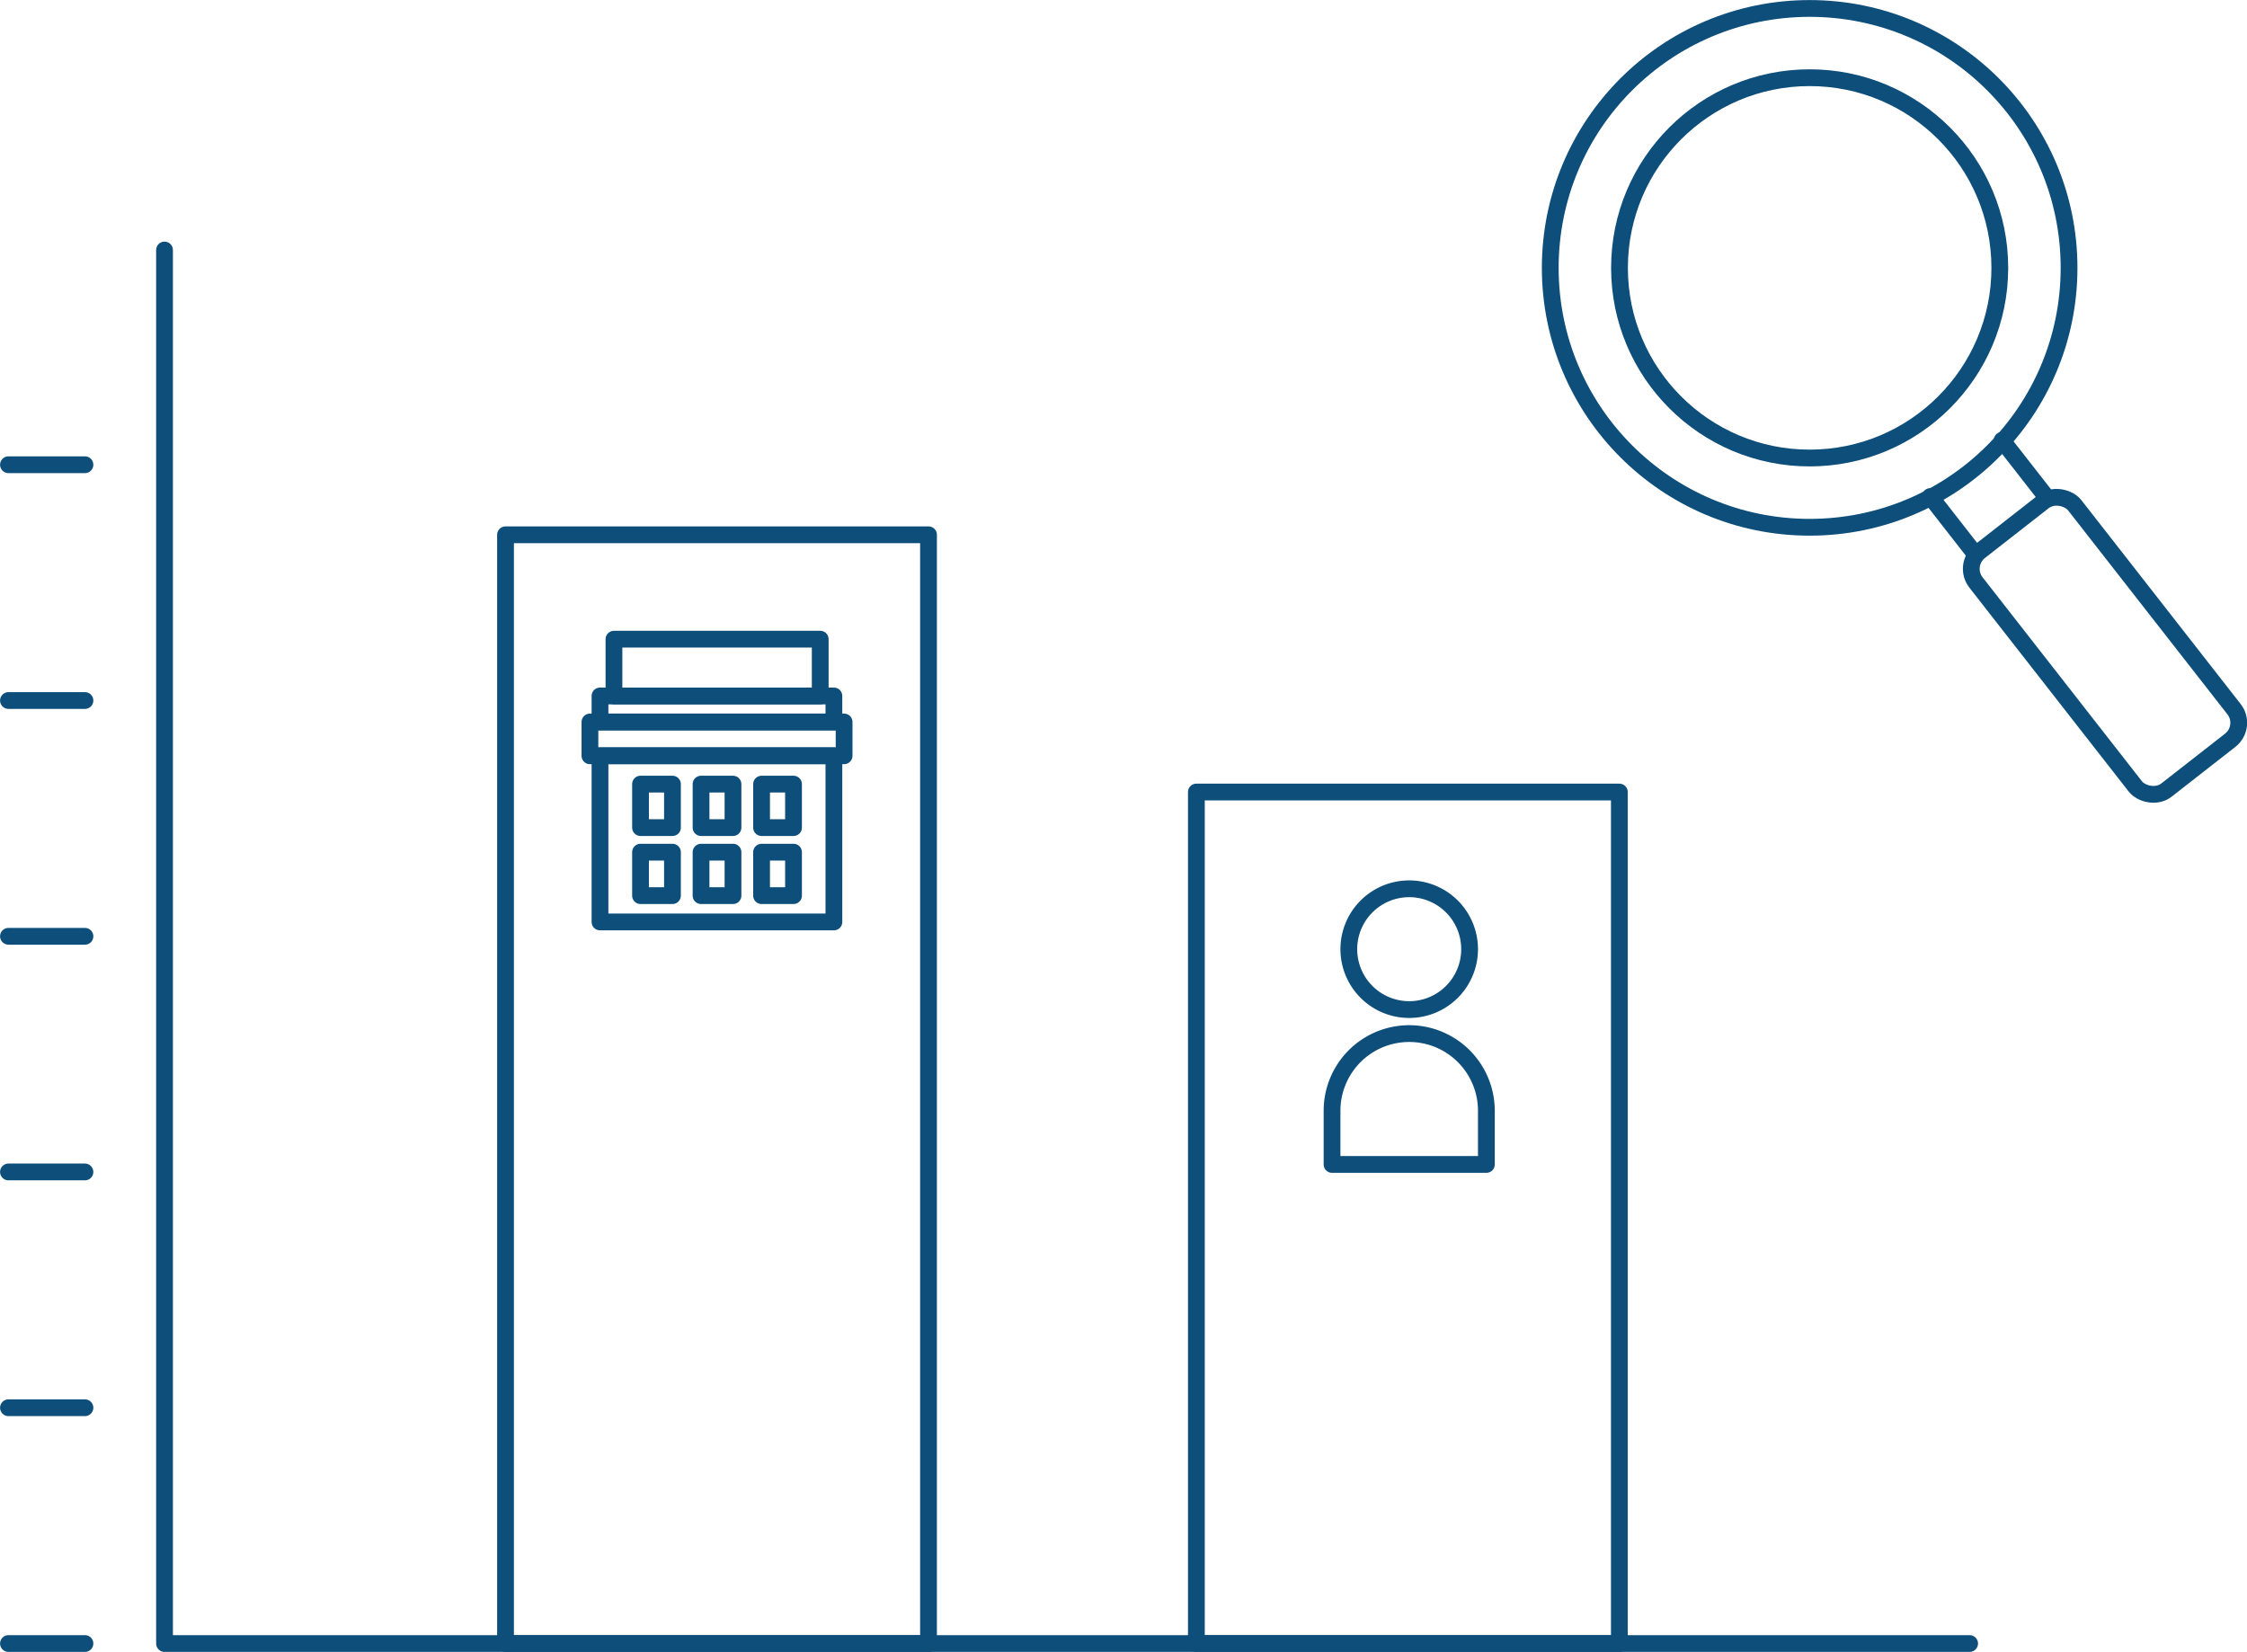 <svg xmlns="http://www.w3.org/2000/svg" viewBox="0 0 167.44 123.1"><defs><style>.cls-1{fill:none;stroke:#0d4e7a;stroke-linecap:round;stroke-linejoin:round;stroke-width:1.25px;}</style></defs><g id="レイヤー_2" data-name="レイヤー 2"><g id="Logo_FIXED" data-name="Logo — FIXED"><rect class="cls-1" x="44.71" y="56.32" width="17.43" height="12.38"/><rect class="cls-1" x="44.71" y="51.86" width="17.43" height="1.94"/><rect class="cls-1" x="45.75" y="47.63" width="15.37" height="4.23"/><rect class="cls-1" x="43.96" y="53.8" width="18.94" height="2.52"/><rect class="cls-1" x="47.73" y="58.43" width="2.38" height="3.24"/><rect class="cls-1" x="52.24" y="58.43" width="2.38" height="3.24"/><rect class="cls-1" x="56.75" y="58.43" width="2.38" height="3.24"/><rect class="cls-1" x="47.73" y="63.5" width="2.38" height="3.24"/><rect class="cls-1" x="52.24" y="63.5" width="2.38" height="3.24"/><rect class="cls-1" x="56.75" y="63.5" width="2.38" height="3.24"/><polyline class="cls-1" points="146.77 122.47 12.26 122.47 12.26 18.63"/><rect class="cls-1" x="37.67" y="39.85" width="31.52" height="82.62"/><rect class="cls-1" x="89.15" y="59.02" width="31.52" height="63.45"/><path class="cls-1" d="M109.51,70.73a4.5,4.5,0,1,0-4.5,4.5A4.5,4.5,0,0,0,109.51,70.73Z"/><path class="cls-1" d="M99.26,86.77h11.5v-4a5.75,5.75,0,0,0-11.5,0Z"/><line class="cls-1" x1="6.33" y1="122.47" x2="0.63" y2="122.47"/><line class="cls-1" x1="6.33" y1="104.9" x2="0.63" y2="104.9"/><line class="cls-1" x1="6.33" y1="87.33" x2="0.63" y2="87.33"/><line class="cls-1" x1="6.33" y1="69.77" x2="0.63" y2="69.77"/><line class="cls-1" x1="6.33" y1="52.2" x2="0.63" y2="52.2"/><line class="cls-1" x1="6.33" y1="34.63" x2="0.63" y2="34.63"/><circle class="cls-1" cx="134.85" cy="19.96" r="19.33"/><circle class="cls-1" cx="134.85" cy="19.96" r="14.17"/><rect class="cls-1" x="152.19" y="36.84" width="9.34" height="22.58" rx="1.65" transform="translate(3.62 106.77) rotate(-38)"/><line class="cls-1" x1="147.22" y1="41.33" x2="143.84" y2="37"/><line class="cls-1" x1="152.58" y1="37.15" x2="149.19" y2="32.81"/></g></g></svg>